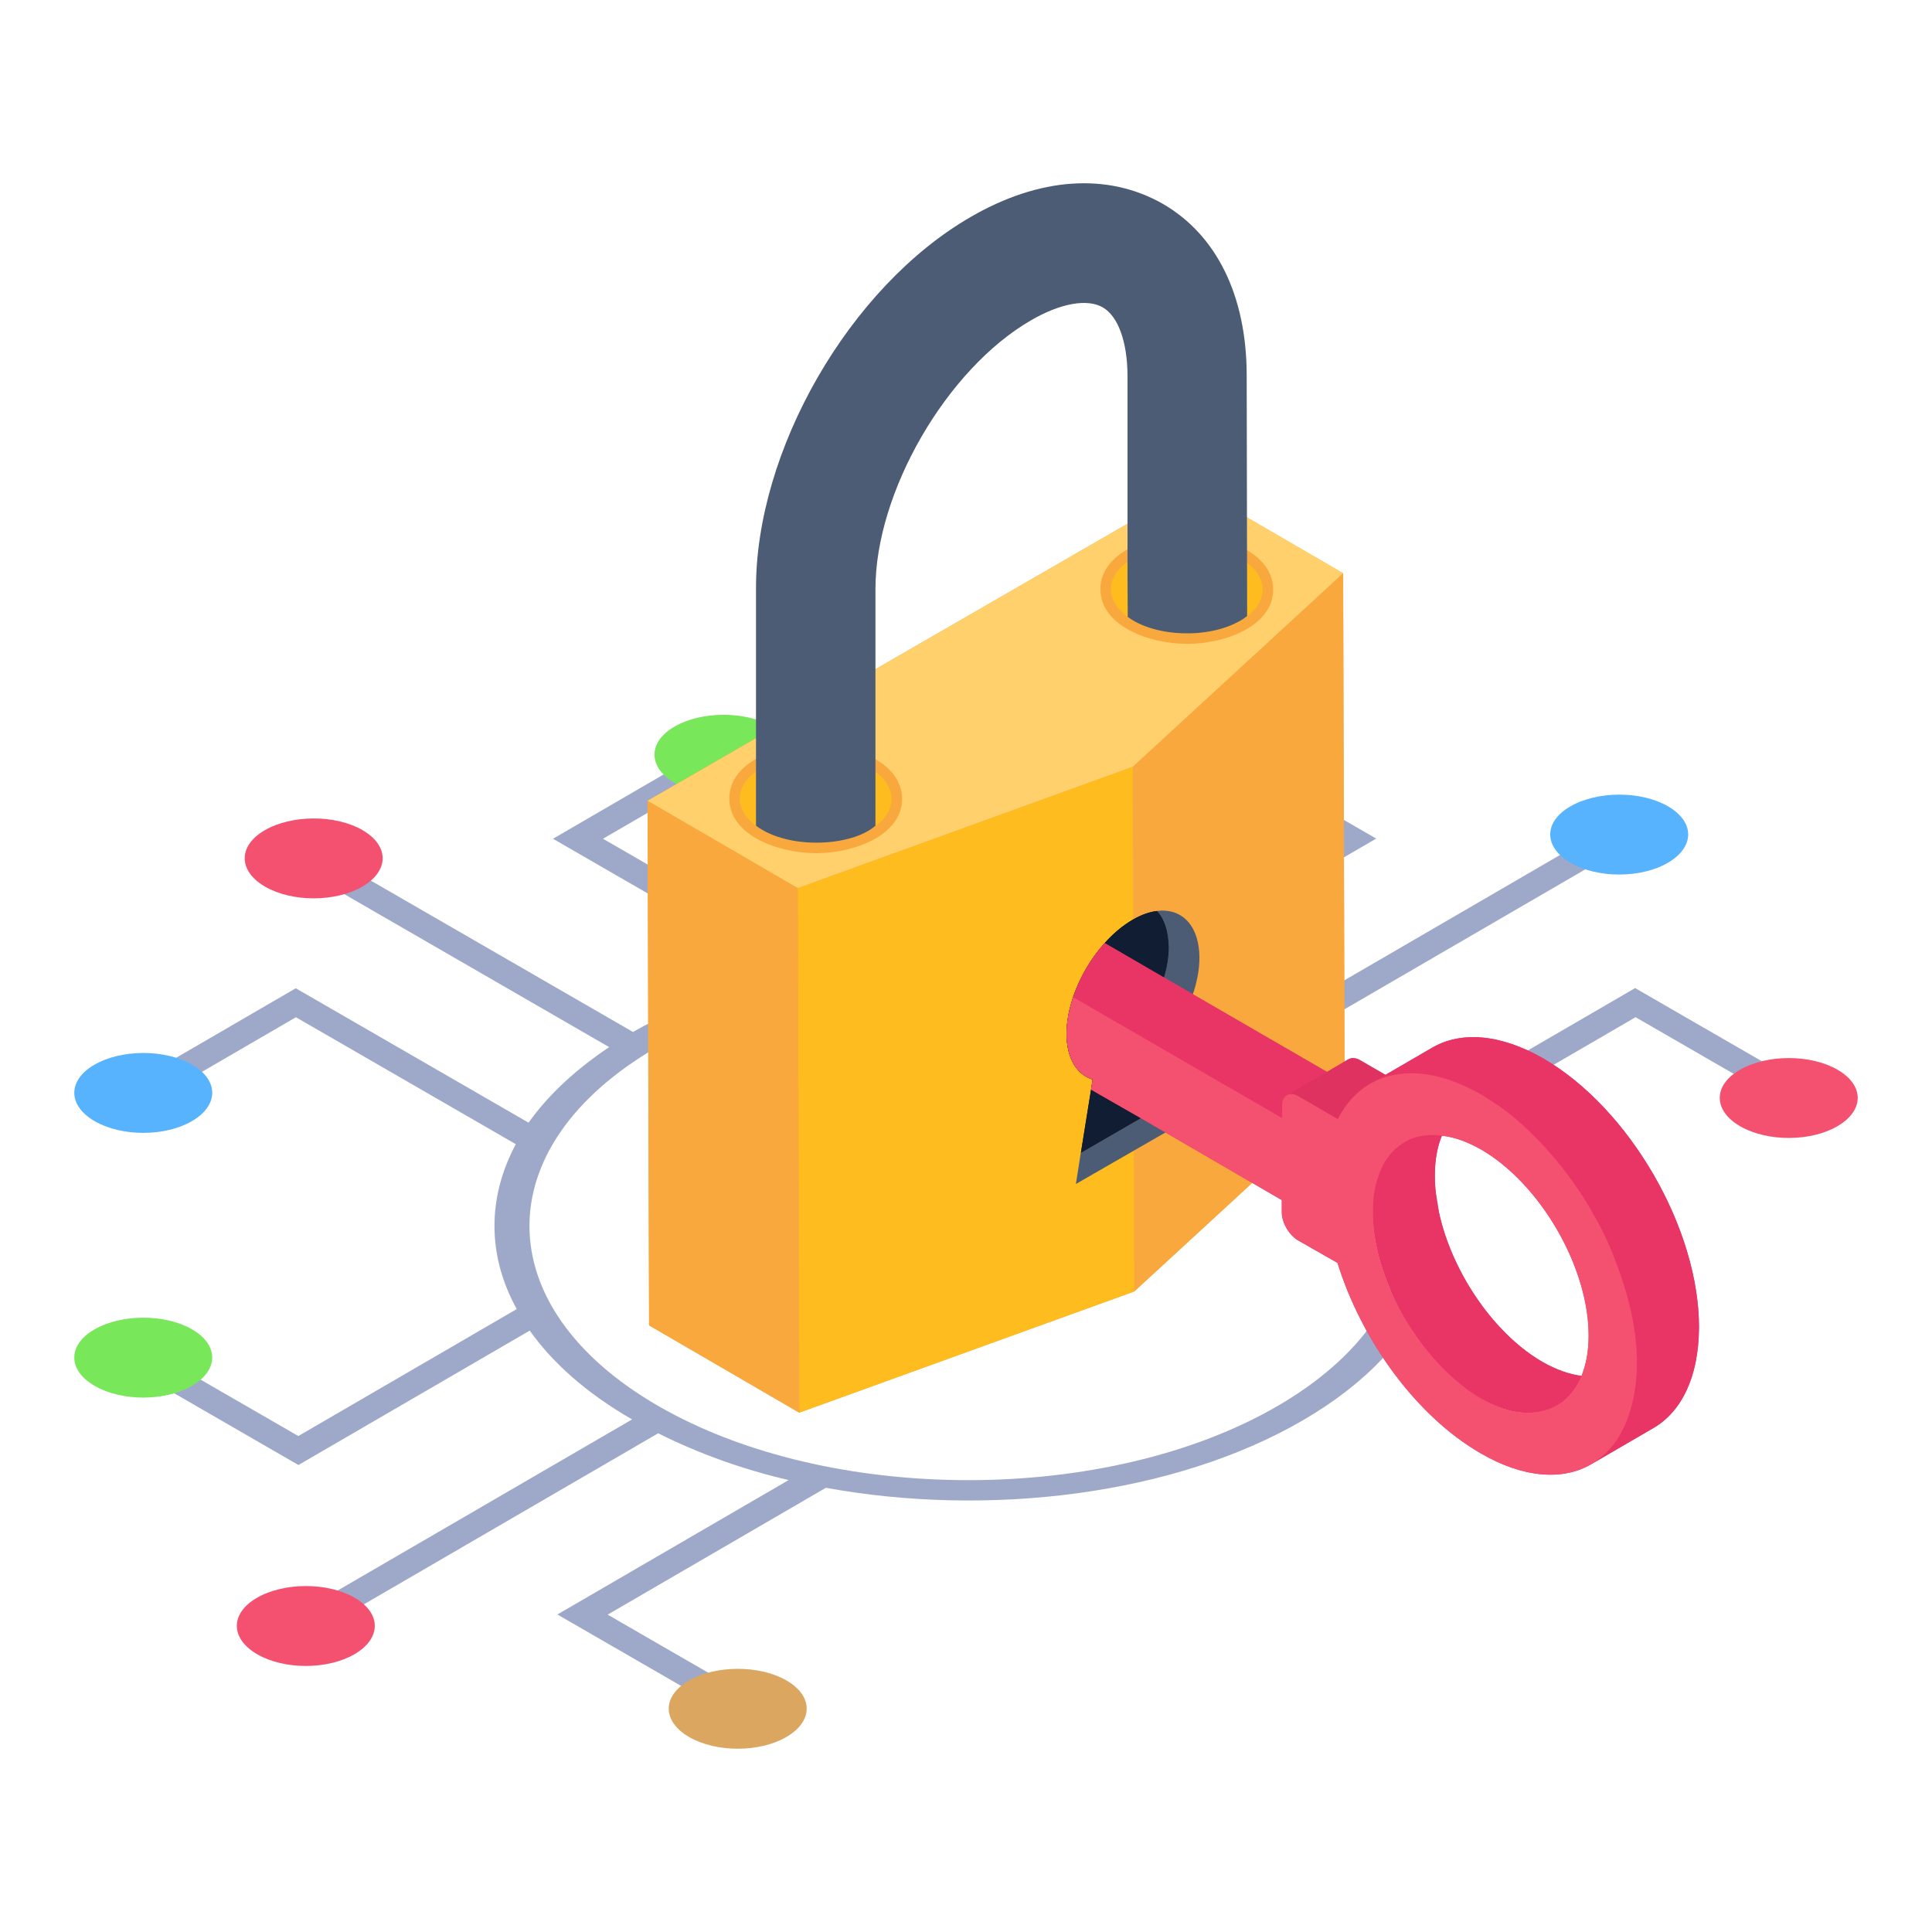 <svg id="Layer_1" enable-background="new 0 0 52 52" height="512" viewBox="0 0 52 52" width="512" xmlns="http://www.w3.org/2000/svg"><g id="Digital_key"><g><g><g><g><path d="m22.227 40.045-5.872 3.413 3.715 2.145-.67.39-4.398-2.539 6.225-3.618c-1.255-.291-2.44-.722-3.512-1.259l-8.935 5.193-.675-.39 8.907-5.176c-1.222-.705-2.14-1.522-2.754-2.391l-6.225 3.618-4.397-2.539.67-.39 3.723 2.149 5.879-3.417c-.794-1.44-.796-2.994-.025-4.438l-5.918-3.417-3.698 2.149-.675-.39 4.369-2.539 6.266 3.618c.513-.726 1.245-1.415 2.169-2.034l-8.994-5.193.671-.39 8.965 5.176c1.221-.701 2.62-1.226 4.112-1.583l-6.266-3.618 4.369-2.539.675.39-3.698 2.149 5.918 3.417c2.49-.459 5.174-.455 7.669-.004l5.879-3.417-3.723-2.149.671-.39 4.397 2.539-6.225 3.618c1.255.299 2.447.726 3.526 1.267l8.928-5.189.675.39-8.9 5.172c1.208.705 2.126 1.513 2.74 2.383l6.225-3.618 4.398 2.539-.671.39-3.715-2.145-5.872 3.413c1.388 2.543.37 5.431-3.088 7.44-3.458 2.01-8.447 2.613-12.835 1.813zm-4.509-2.203c4.611 2.662 12.088 2.662 16.669-0 4.581-2.662 4.549-6.989-.061-9.651-4.603-2.658-12.074-2.662-16.655 0-4.581 2.662-4.556 6.993.047 9.651" fill="#9ea9c9"/></g></g></g><g><g><g><g><path d="m20.785 19.553c.731.422.72 1.101-.006 1.522-.716.416-1.883.422-2.614 0-.731-.422-.73-1.101-.013-1.517.726-.422 1.902-.427 2.633-.006z" fill="#78e75a"/></g></g></g><g><g><path d="m36.188 29.551-5.66 5.21-9.02 3.26-4.04-2.35-.04-14.12 14.68-8.47 4.04 2.35z" fill="#f9a83d"/></g></g><g><g><g><path d="m30.488 20.638.04 14.121 5.664-5.211-.04-14.121z" fill="#f9a83d"/></g></g><g><g><path d="m21.473 23.902.04 14.121 9.015-3.264-.04-14.121z" fill="#febc1f"/></g></g></g><g><g><path d="m17.432 21.553.04 14.121 4.041 2.348-.04-14.121z" fill="#f9a83d"/></g></g><g><g><path d="m17.432 21.553 4.041 2.348 9.015-3.264 5.664-5.211-4.041-2.348z" fill="#ffd06c"/></g></g><g><g><path d="m31.951 17.329c-1.033 0-2.332-.487-2.333-1.47-.001-.987 1.301-1.459 2.317-1.459 1.035 0 2.331.485 2.332 1.467.001.991-1.308 1.463-2.316 1.463z" fill="#f9a83d"/></g></g><g><g><path d="m33.383 15.028c.801.463.803 1.212.007 1.675-.793.461-2.084.461-2.886-.002-.801-.463-.808-1.212-.015-1.673.796-.463 2.092-.463 2.894-0z" fill="#febc1f"/></g></g><g><g><g><path d="m21.963 22.963c-1.033 0-2.332-.487-2.333-1.47-.001-.987 1.301-1.459 2.317-1.459 1.035 0 2.331.485 2.332 1.467.001.991-1.308 1.463-2.316 1.463z" fill="#f9a83d"/></g></g><g><g><path d="m23.395 20.662c.801.463.803 1.212.007 1.675-.793.461-2.084.461-2.886-.002-.801-.463-.808-1.212-.015-1.673.796-.463 2.092-.463 2.894-0z" fill="#febc1f"/></g></g></g><g><g><g><g><path d="m33.568 16.579c-.056.044-.112.087-.18.124-.876.51-2.322.435-3.035-.1l-.006-1.088v-5.419c-.006-.902-.255-1.586-.665-1.822-.417-.243-1.144-.112-1.934.348-2.276 1.318-4.191 4.633-4.185 7.238v6.365c-.645.565-2.348.65-3.215 0v-6.358c-.019-3.731 2.512-8.146 5.783-10.03 1.847-1.07 3.681-1.194 5.161-.354 1.455.839 2.257 2.475 2.263 4.608 0.0.103.013 6.907.012 6.489z" fill="#4c5c75"/></g></g></g></g><g><g><g><path d="m31.58 27.799c.426-.617.703-1.366.703-2.023-.006-.824-.421-1.279-1.02-1.268-.04 0-.081.006-.121.012.196.213.305.542.311.968 0 .657-.271 1.406-.697 2.023l.467 2.288-.001.001.831.285z" fill="#4c5c75"/></g></g><g><g><path d="m31.221 29.799-2.131 1.227-.063.403-.069.438 3.095-1.781-.001-.003z" fill="#4c5c75"/></g></g></g><g><g><path d="m30.756 27.511c.426-.617.697-1.366.697-2.023-.006-.426-.115-.755-.311-.968-.202.023-.426.104-.651.231-.985.571-1.786 1.942-1.786 3.083.006.663.282 1.095.703 1.222l-.317 1.971 2.132-1.227z" fill="#111d33"/></g></g><g><g><path d="m31.327 26.31c-.115.416-.316.833-.574 1.199l.093.467.373 1.824-.517.294-1.608.933.273-1.702.043-.273c-.424-.122-.697-.56-.704-1.221 0-.323.065-.661.18-.991.172-.531.474-1.041.847-1.458.23-.258.488-.474.761-.632.223-.129.445-.208.646-.23.194.208.309.539.316.969 0.0.266-.043.539-.129.819z" fill="#111d33"/></g></g><g><g><g><g><g><path d="m42.568 37.03v.01c-.241.547-.649.915-1.25.97-.786.113-1.502-.382-2.09-.81-.078-.104-.945-.731-1.62-2.08-.263-.482-.53-1.35-.53-1.45-.092-.336-.161-.885-.11-1.34 0-.603.359-1.253.61-1.42.039-.058.2-.156.26-.19.28-.15.6-.2.97-.15-.12.29-.19.65-.19 1.06-.01 1.85 1.3 4.1 2.9 5.03.38.21.73.33 1.05.37z" fill="#e93565"/></g></g></g><g><g><g><path d="m41.538 28.491c-1.17-.67-2.22-.74-2.99-.29l-1.26.73-.68-.39c-.11-.07-.22-.07-.3-.04l-.59.35-4.39-2.54-1.6-.93c-.37.42-.67.93-.84 1.46-.12.33-.18.67-.18.99.01.66.28 1.1.7 1.22l-.04.28 1.33.76 3.8 2.21v.33c0 .28.2.61.43.75l1.07.61c.65 2.09 2.12 4.12 3.85 5.12 1.16.68 2.22.74 2.98.3.02-.01.02-.02.04-.02.01-.01.01-.01.01-.01l1.63-.95c.75-.44 1.21-1.36 1.22-2.69.01-2.67-1.87-5.91-4.19-7.25zm1.03 8.54v.01c-.241.547-.649.915-1.25.97-.785.112-1.486-.37-2.09-.81-.078-.104-.945-.731-1.62-2.08-.263-.482-.53-1.35-.53-1.45-.092-.336-.161-.885-.11-1.34 0-.447.269-1.192.61-1.42.039-.058.2-.156.26-.19.28-.15.6-.2.97-.15h.01c.33.03.68.16 1.05.37 1.6.93 2.9 3.18 2.89 5.02 0 .42-.07.77-.19 1.07z" fill="#e93565"/></g></g></g></g><g enable-background="new"><g><g><g><path d="m36.181 29.118-.948.553-.725.416v.007l-3.662-2.118-1.96-1.135c.172-.531.474-1.041.847-1.458l1.594.926 4.387 2.542z" fill="#e93565"/></g></g></g><g><g><g><path d="m37.679 29.153-1.667.972-1.066-.616c-.126-.071-.229-.071-.308-.032l1.667-.972c.079-.039.19-.039.308.032z" fill="#df3260"/></g></g></g><g><g><g><path d="m43.58 36.854-1.667.972c-.529.308-1.264.269-2.07-.197-2.496-1.451-3.905-5.79-2.046-6.888l1.675-.964c-.529.3-.853.948-.853 1.856-.008 1.848 1.295 4.1 2.899 5.024.806.466 1.532.506 2.062.197z" fill="#e93565"/></g></g></g><g><g><g><path d="m45.728 35.741c-.008 1.327-.474 2.251-1.224 2.694l-1.675.972c.758-.442 1.224-1.374 1.224-2.702.013-4.273-4.536-9.074-7.172-7.536l1.667-.972c.766-.442 1.825-.379 2.994.292 2.314 1.343 4.194 4.581 4.187 7.251z" fill="#e93565"/></g></g></g><g><g><g><path d="m43.34 33.591v-.007c-.144-.338-.316-.675-.51-.998v-.007c-.755-1.296-1.734-2.294-2.528-2.844h-.007c-.144-.093-.28-.187-.424-.273-.686-.386-1.436-.656-2.212-.553-.1.014-.201.036-.302.057-.165.05-.33.115-.474.201-.366.208-.661.531-.876.955l-.775-.452-.287-.165c-.108-.065-.215-.072-.294-.036 0 0-.007 0-.007.007-.086.043-.136.136-.136.28v.337l-3.662-2.118-1.96-1.135c-.115.33-.18.668-.18.991.007.661.28 1.099.704 1.221l-.043.273 1.336.768 3.799 2.204v.33c0 .28.194.61.431.747l1.07.618c.646 2.09 2.118 4.122 3.842 5.12 1.163.675 2.226.74 2.987.294.014-.007.022-.014.036-.022.007-.007.007-.007.007-.007.057-.036.115-.072.165-.122.036-.022.072-.05.1-.079l.007-.007c.057-.043.108-.093.158-.151.348-.348.559-.91.661-1.393.276-1.383-.11-2.8-.625-4.036zm-1.544 4.294c-1.565.67-3.408-1.208-4.186-2.765-.428-.856-.726-1.828-.646-2.786 0-.323.172-.908.388-1.178.095-.136.224-.279.488-.438.28-.151.61-.201.977-.151.33.036.682.165 1.048.373 1.601.926 2.901 3.181 2.894 5.019 0 .416-.072.783-.194 1.077-.184.441-.491.728-.768.847z" fill="#f45170"/></g></g></g></g></g></g><g><g><g><path d="m9.756 22.343c.731.422.72 1.101-.006 1.522-.716.416-1.883.422-2.614 0-.731-.422-.73-1.101-.013-1.517.726-.422 1.902-.427 2.633-.006z" fill="#f45170"/></g></g></g><g><g><g><path d="m5.169 28.655c.731.422.72 1.101-.006 1.522-.716.416-1.883.422-2.614 0-.731-.422-.73-1.101-.013-1.517.726-.422 1.902-.427 2.633-.006z" fill="#57b3fe"/></g></g></g><g><g><g><path d="m5.169 35.78c.731.422.72 1.101-.006 1.522-.716.416-1.883.422-2.614 0-.731-.422-.73-1.101-.013-1.517.726-.422 1.902-.427 2.633-.006z" fill="#78e75a"/></g></g></g><g><g><g><path d="m21.169 45.231c.731.422.72 1.101-.006 1.522-.716.416-1.883.422-2.614 0-.731-.422-.73-1.101-.013-1.517.726-.422 1.902-.427 2.633-.006z" fill="#dba660"/></g></g></g><g><g><g><path d="m9.544 43.003c.731.422.72 1.101-.006 1.522-.716.416-1.883.422-2.614 0s-.73-1.101-.013-1.517c.726-.422 1.902-.427 2.633-.006z" fill="#f45170"/></g></g></g><g><g><g><path d="m49.457 28.792c.731.422.72 1.101-.006 1.522-.716.416-1.883.422-2.614 0-.731-.422-.73-1.101-.013-1.517.726-.422 1.902-.427 2.633-.006z" fill="#f45170"/></g></g></g><g><g><g><path d="m44.894 21.702c.731.422.72 1.101-.006 1.522-.716.416-1.883.422-2.614 0-.731-.422-.73-1.101-.013-1.517.726-.422 1.902-.427 2.633-.006z" fill="#57b3fe"/></g></g></g></g></g></svg>